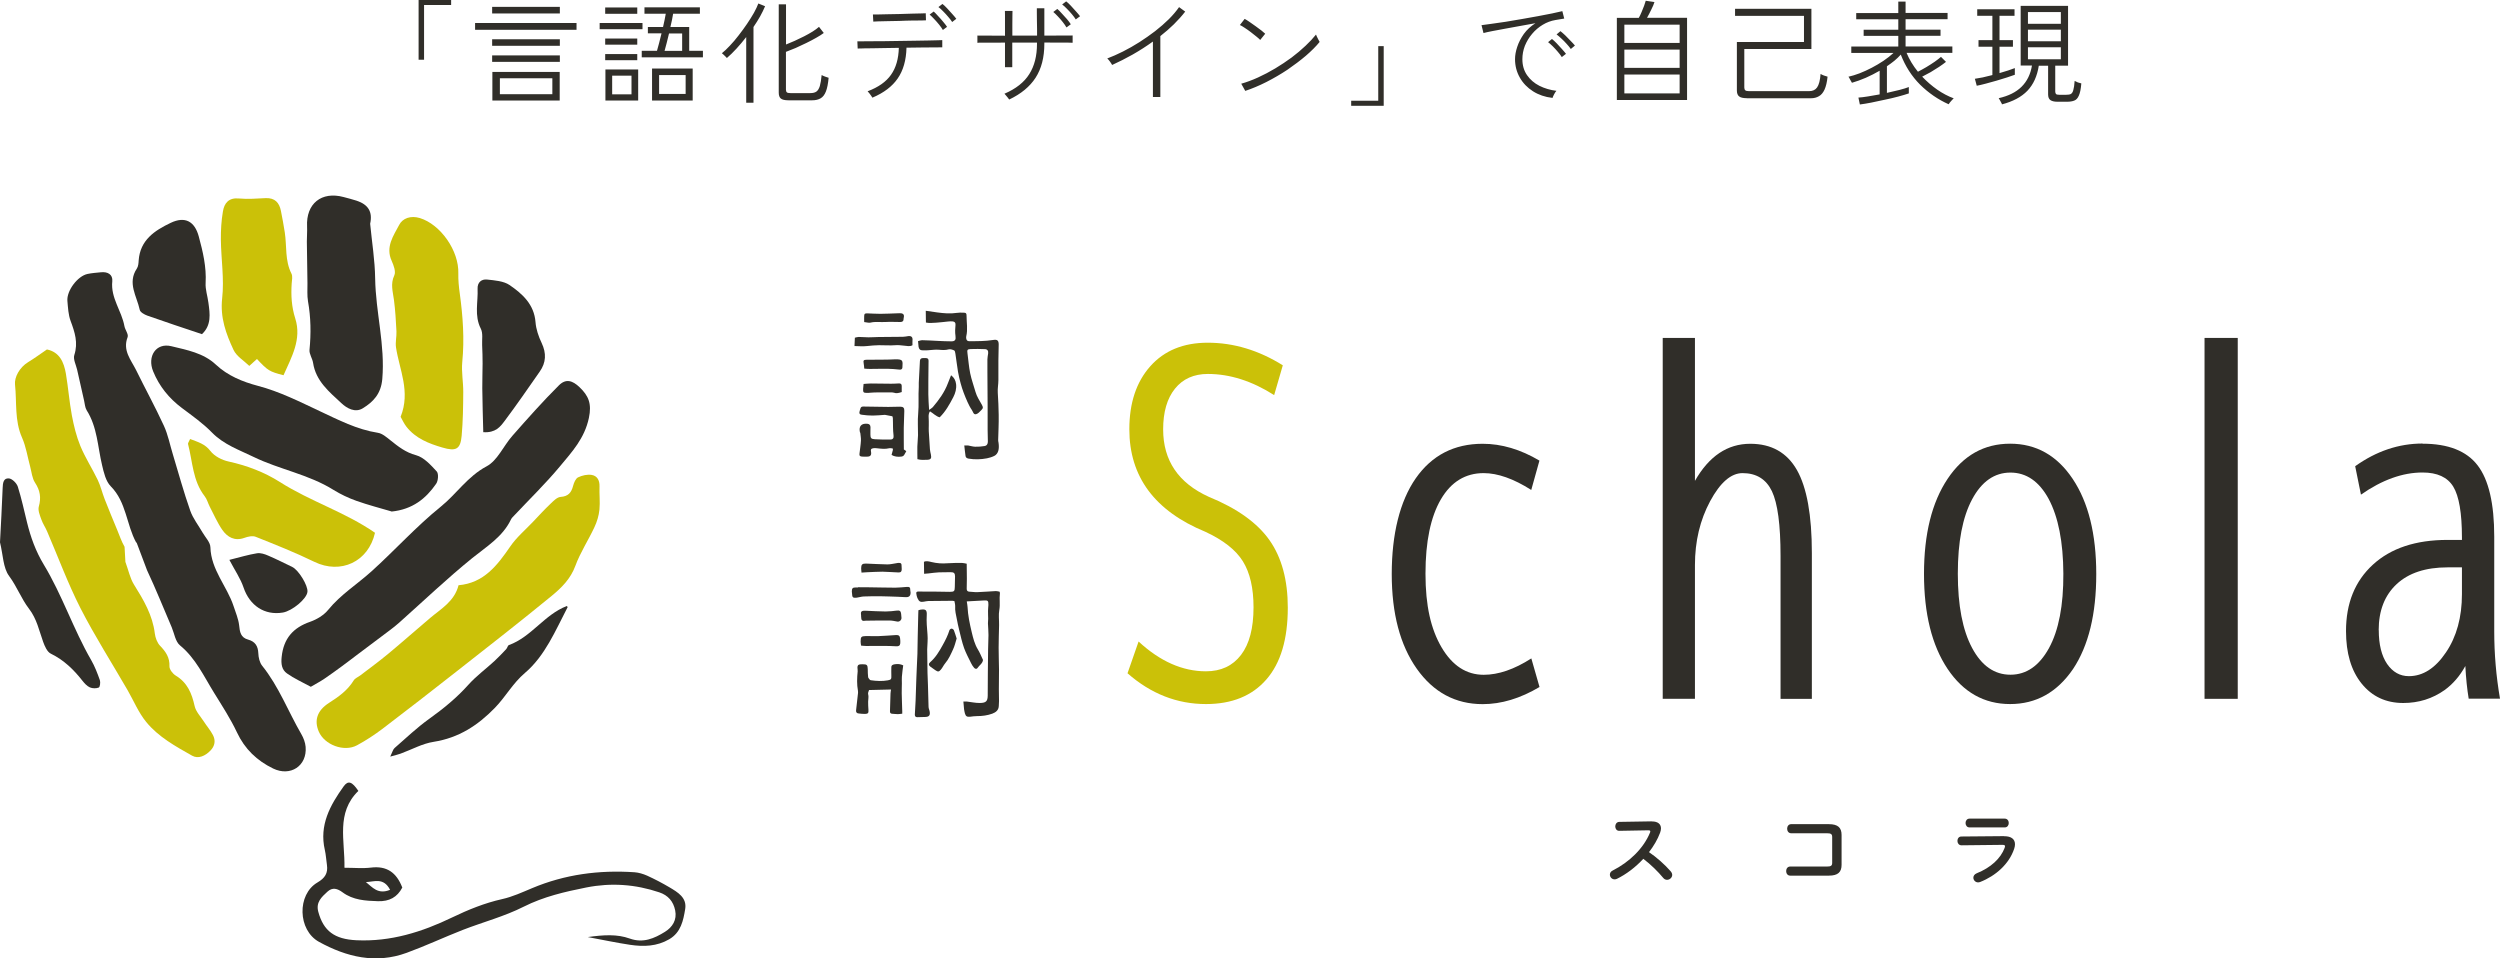 <?xml version="1.0" encoding="UTF-8"?><svg id="_レイヤー_1" xmlns="http://www.w3.org/2000/svg" width="329.73" height="126.41" viewBox="0 0 329.73 126.41"><defs><style>.cls-1{fill:#cbc108;}.cls-2{fill:#302e29;}</style></defs><path class="cls-2" d="M127.51,79.33c.04.28.09.49.1.7.05,1.13.29,2.24.55,3.34.19.79.38,1.58.82,2.3.26.42.44.89.67,1.37-.05.47-.49.71-.74,1.08-.11.16-.32.1-.44-.05-.15-.18-.29-.38-.39-.6-.32-.65-.67-1.3-.92-1.98-.28-.79-.46-1.62-.66-2.43-.12-.46-.21-.93-.3-1.39-.11-.56-.26-1.12-.22-1.7.01-.23-.06-.46-.1-.69-.12-.02-.18-.04-.25-.04-1.06,0-2.12.01-3.19.03-.2,0-.4.06-.6.09-.43.08-.63-.02-.81-.42-.06-.12-.1-.25-.13-.38-.12-.52-.06-.56.48-.54.65.03,1.31,0,1.97.01.64,0,1.29.03,1.93.03.57,0,.64-.09.65-.64,0-.47.02-.95.03-1.42,0-.4-.16-.54-.57-.53-.52.01-1.04,0-1.57.02-.45.02-.9.09-1.35.14-.18.02-.36.03-.59.05,0-.55-.01-1.04-.02-1.58.31-.15.67-.05,1,.03.7.17,1.4.22,2.11.16.64-.05,1.29-.04,1.93-.04.18,0,.36.06.6.1,0,.68.02,1.33.02,1.98,0,.44-.01.88-.02,1.32,0,.24.09.38.36.39.35.01.71.08,1.06.06.81-.03,1.62-.1,2.43-.14.16,0,.32.05.49.08.02.11.05.17.04.23-.1.72.05,1.44-.08,2.17-.12.65-.02,1.34-.03,2.01-.02,1-.06,1.99-.06,2.99,0,.96.04,1.93.05,2.89,0,.86-.02,1.73-.02,2.59,0,.52.01,1.04.02,1.56,0,.22-.02.43-.03.65-.03.55-.39.82-.86,1-.64.23-1.3.32-1.99.32-.3,0-.61.04-.91.08-.43.05-.6-.05-.71-.44-.05-.18-.08-.37-.11-.55-.04-.32-.06-.63-.09-1.01.17,0,.31-.01.46,0,.57.06,1.14.2,1.71.19.8-.01,1.03-.22,1.04-.96,0-2.03.03-4.06.05-6.1,0-.64.05-1.27.05-1.9,0-.52-.05-1.03-.07-1.55,0-.2.03-.41.03-.6,0-.35-.03-.71-.02-1.06,0-.25.04-.5.05-.76.01-.56-.06-.62-.61-.59-.71.04-1.41.07-2.22.12h0Z"/><path class="cls-2" d="M121.09,44.99c.18-.04.36-.12.55-.12.68.01,1.35.06,2.03.09.61.02,1.22.07,1.82.06.49,0,.6-.23.53-.71-.07-.49-.05-.96,0-1.43.03-.3-.08-.46-.38-.49-.19-.02-.37,0-.56.01-.54.05-1.07.13-1.61.16-.44.02-.9.08-1.35-.02,0-.52-.01-1-.02-1.55.54.08,1.04.16,1.54.22.84.11,1.68.19,2.53.06.3-.05.61-.04.91-.03.32,0,.4.07.4.39,0,.91.18,1.83-.04,2.73-.02.11-.02.24.01.35.05.17.15.29.36.29,1.07,0,2.13.01,3.18-.16.54-.09.73.06.73.6,0,.71-.04,1.41-.04,2.12,0,.86.01,1.72,0,2.58,0,.56-.12,1.12-.08,1.67.07.97.1,1.94.12,2.91.02,1.11-.04,2.23-.07,3.34,0,.11.03.23.05.34.11.79,0,1.45-.58,1.74-.3.15-.63.24-.95.31-.8.15-1.61.18-2.42.04-.22-.04-.37-.14-.4-.33-.07-.45-.11-.9-.17-1.41.2,0,.34-.01.48,0,.32.05.63.16.95.17.42.01.84-.02,1.25-.09.3-.05.44-.29.43-.6-.01-.51-.03-1.02-.03-1.52,0-1.03,0-2.06,0-3.09,0-1-.01-1.99-.02-2.98,0-1.08-.02-2.16-.01-3.24,0-.27.07-.54.1-.8.04-.33-.1-.54-.43-.55-.63-.02-1.26-.04-1.88-.01-.43.02-.48.11-.42.54.12.88.18,1.78.36,2.66.17.83.47,1.63.7,2.45.17.61.53,1.14.83,1.68.19.35.2.45-.06.72-.21.21-.43.48-.7.54-.35.09-.4-.36-.56-.57-.23-.33-.41-.7-.58-1.07-.35-.79-.67-1.6-.89-2.43-.14-.51-.26-1.02-.35-1.54-.13-.79-.22-1.57-.34-2.36-.03-.16-.06-.39-.16-.44-.22-.1-.51-.2-.72-.14-.44.12-.86.09-1.3.05-.48-.04-.98.04-1.46.07-.22.01-.44.02-.66.01-.34,0-.5-.14-.56-.47-.03-.23-.05-.47-.07-.77h0Z"/><path class="cls-2" d="M122.52,54.08c.22-.16.38-.24.49-.36.82-.96,1.56-1.97,2.01-3.17.13-.34.27-.68.42-1.06.44.34.6.72.66,1.17.07.62-.09,1.18-.36,1.71-.5.95-1.01,1.89-1.8,2.67-.5-.12-.84-.53-1.29-.79-.26.42-.15.86-.15,1.29,0,.2,0,.39,0,.59,0,.25-.02.51,0,.76.04.79.09,1.58.15,2.37.02.23.08.47.13.7.1.47,0,.66-.46.68-.43.02-.87.05-1.32-.08,0-.57-.02-1.1-.01-1.64.01-.5.08-1.01.09-1.52.01-.95-.07-1.9.02-2.83.11-1.18,0-2.36.08-3.54,0-.18,0-.37,0-.55.05-.95.1-1.9.15-2.86.01-.24.12-.38.37-.39.15,0,.31,0,.45,0,.23.01.33.14.32.37,0,.29-.01.58-.01.86-.01,1.18-.03,2.36-.02,3.55,0,.64.06,1.27.1,2.06h0Z"/><path class="cls-2" d="M117.68,54.9c-.32-.06-.58-.11-.83-.16-.07-.01-.14-.03-.2-.02-.51.03-1.03.09-1.54.09-.49,0-.98-.04-1.46-.11-.3-.04-.35-.18-.27-.48.03-.13.07-.26.12-.39.06-.16.18-.21.36-.21,1.1.02,2.2.04,3.29.05.52,0,1.04-.03,1.57-.03.41,0,.56.14.55.55-.02.74-.06,1.49-.07,2.23-.01.51,0,1.02,0,1.52,0,.44.01.87.01,1.34.09.06.2.14.32.22-.03.06-.05.1-.07.14-.15.23-.2.53-.56.58-.47.07-.98,0-1.31-.22.06-.22.13-.44.18-.67.01-.04-.02-.1-.04-.19-.15,0-.3-.05-.44-.02-.55.14-1.11.06-1.66,0-.15-.02-.31-.03-.45,0-.3.05-.36.15-.3.45.08.47-.07.66-.54.66-.22,0-.44.01-.66-.01-.3-.04-.35-.11-.32-.4.06-.56.16-1.13.19-1.7.02-.33-.05-.67-.08-1,0-.05-.05-.09-.06-.14-.16-.76.2-1.16.97-1.09.28.02.43.17.43.47,0,.32-.02.64-.01.96,0,.45.1.59.56.61.69.05,1.39.05,2.08.04.35,0,.45-.21.41-.54-.05-.37-.06-.74-.07-1.11-.01-.39,0-.78-.02-1.17,0-.11-.06-.22-.07-.25h-.01Z"/><path class="cls-2" d="M119.13,87.73c-.07.53-.14,1.03-.18,1.54-.02.28,0,.57,0,.86,0,.44-.03.88-.02,1.31.01.79.05,1.58.07,2.38v.31c-.2.02-.39.06-.58.06-.25,0-.49-.04-.74-.05-.21-.01-.31-.11-.3-.33.02-.78.04-1.55.07-2.33,0-.16.04-.33.07-.54-.96.02-1.9.04-2.9.07-.05.17-.17.38-.12.54.1.34,0,.67,0,1,0,.35.01.71.04,1.06.03.42-.04.54-.44.55-.28.01-.57-.03-.86-.06-.25-.02-.36-.18-.33-.42.07-.69.15-1.37.23-2.05.02-.17.05-.34.02-.5-.16-.86-.13-1.72-.04-2.57.02-.17-.03-.34-.03-.51,0-.29.1-.4.38-.43.1-.01.2-.01.31-.01.56,0,.65.09.67.64.01.35,0,.71.05,1.06.02.12.15.24.24.36.03.03.09.04.14.05.74.11,1.49.14,2.22.01.44-.08.48-.17.46-.63,0-.37-.02-.74,0-1.11,0-.28.25-.35.46-.38.37-.06.74-.04,1.11.15h.01Z"/><path class="cls-2" d="M121.11,80.49c.13-.04.21-.07.29-.08.7-.1.87.04.83.74-.05.85.03,1.68.1,2.53.06.65-.02,1.31-.04,1.97,0,.02,0,.03,0,.05.01,1.01.02,2.03.04,3.04.01.54.04,1.07.06,1.61.03.96.04,1.92.08,2.88,0,.21.12.42.15.64.08.47-.09.67-.55.69-.36.02-.71.01-1.06.03-.23.01-.35-.09-.35-.33.03-.6.07-1.21.1-1.82.04-.99.06-1.98.1-2.97.01-.4.03-.8.05-1.2.03-.67.07-1.34.09-2.02.02-.76.02-1.52.04-2.28.02-.98.04-1.96.07-2.94,0-.17.01-.33.02-.54Z"/><path class="cls-2" d="M113.17,77.45c.47,0,.95,0,1.42.01,1.17.01,2.33.05,3.5.05.5,0,1.01-.07,1.51-.1.38-.02.46.06.46.45,0,.1.04.2.04.3,0,.45-.22.63-.67.6-.72-.05-1.45-.06-2.17-.09-.4-.01-.81-.03-1.21-.03-.71,0-1.41,0-2.12.03-.32.01-.63.12-.94.16-.49.06-.6-.04-.61-.52,0-.1-.03-.2-.03-.3,0-.42.11-.53.53-.53h.3s0-.01,0-.01Z"/><path class="cls-2" d="M112.7,45.65c.02-.42.03-.73.05-1.11.18-.04.35-.1.52-.1.42,0,.84.05,1.27.05.44,0,.87-.03,1.31-.04,1.08-.01,2.16-.01,3.24-.03.23,0,.47-.06.7-.09.43-.05.61.15.56.58-.02.2,0,.39,0,.62-.34.21-.74.09-1.11.06-.38-.03-.75-.1-1.15-.06-.72.06-1.44-.01-2.16,0-.52.01-1.04.05-1.56.11-.54.06-1.07.02-1.67,0h0Z"/><path class="cls-2" d="M126.17,84.23c-.14.45-.25.95-.46,1.4-.3.65-.58,1.31-1.06,1.87-.21.25-.34.57-.56.82-.26.31-.39.3-.73.07-.22-.15-.44-.31-.65-.46-.24-.18-.26-.39-.03-.59.72-.62,1.2-1.43,1.65-2.25.35-.63.68-1.27.89-1.96.03-.1.18-.22.28-.22.11,0,.27.11.31.21.14.34.23.7.37,1.11h0Z"/><path class="cls-2" d="M113.57,85.15c-.03-.22-.06-.37-.06-.52,0-.64.07-.72.7-.74.54-.01,1.08.03,1.62.01.78-.03,1.55-.09,2.32-.14.37-.03.54.09.57.47.02.2.04.41.02.61-.03.32-.21.42-.52.4-.55-.03-1.11-.05-1.67-.05-.78,0-1.56.01-2.34.01-.2,0-.4-.03-.65-.05h0Z"/><path class="cls-2" d="M113.56,81.1c-.06-.41.03-.58.61-.55.87.04,1.75.09,2.63.1.5,0,1.01-.06,1.5-.12.36-.04.51.06.55.42.02.18.04.37.05.55,0,.3-.28.53-.55.48-.35-.06-.69-.14-1.04-.14-.96-.01-1.92.01-2.87.02-.07,0-.14,0-.2,0-.55.09-.65,0-.67-.58v-.18h0Z"/><path class="cls-2" d="M113.99,48.63c-.03-.3-.04-.51-.08-.72-.07-.36,0-.46.37-.46.9-.01,1.8-.01,2.69-.02.37,0,.74-.03,1.12-.04,1.02-.01.99.17.93,1.08-.01.2-.15.31-.39.28-.52-.06-1.04-.1-1.57-.11-.77-.01-1.55.02-2.33.02-.25,0-.5-.02-.74-.04h0Z"/><path class="cls-2" d="M118.95,51.7c-.41.14-.72.22-1.07.09-.16-.05-.33-.04-.5-.04-.68,0-1.35,0-2.02.01-.35,0-.7.07-1.05.06-.43,0-.49-.09-.47-.53.01-.2.04-.4.06-.65.33-.02.64-.06.95-.06.9,0,1.79.02,2.68.03.36,0,.71-.02,1.06-.04.23,0,.34.11.34.34,0,.25,0,.5,0,.77h0Z"/><path class="cls-2" d="M113.63,75.54c-.02-.23-.05-.41-.05-.59,0-.49.15-.63.63-.62.94.03,1.89.1,2.83.11.38,0,.76-.09,1.14-.15.12-.02.23-.05.35-.05.31,0,.38.07.38.38,0,.15.02.3.02.45,0,.31-.11.44-.43.43-.71-.02-1.41-.09-2.12-.1-.66,0-1.31.05-1.97.07-.23.01-.47.03-.79.05h0Z"/><path class="cls-2" d="M113.98,42.48c0-.31-.02-.56,0-.81.01-.29.09-.34.38-.34.59.02,1.18.06,1.77.06.76,0,1.52-.05,2.28-.07.15,0,.31-.02.46,0,.28.05.38.19.35.46-.01.1-.05.2-.05.3.01.3-.19.39-.42.39-.66,0-1.32-.04-1.98,0-.65.04-1.31-.08-1.95.08-.23.06-.49-.04-.83-.07h0Z"/><path class="cls-1" d="M16.55,74.14c.4,1.09.6,2.12,1.12,2.96,1.26,2.02,2.46,4.03,2.75,6.46.07.56.31,1.21.69,1.61.76.79,1.29,1.55,1.24,2.72-.01.4.43.97.82,1.21,1.55.93,2.13,2.36,2.5,4.02.16.73.77,1.36,1.2,2.02.39.61.88,1.17,1.21,1.8.38.72.27,1.44-.32,2.05-.68.71-1.6,1.14-2.42.68-2.18-1.23-4.44-2.47-6.05-4.44-1.02-1.24-1.65-2.79-2.46-4.2-2.08-3.6-4.32-7.11-6.21-10.8-1.67-3.28-2.95-6.76-4.41-10.15-.23-.54-.58-1.04-.77-1.6-.19-.54-.46-1.18-.32-1.67.33-1.18.17-2.13-.5-3.15-.39-.59-.45-1.4-.64-2.11-.35-1.28-.54-2.62-1.07-3.82-1.01-2.26-.68-4.68-.93-7.01-.1-.96.59-2.26,1.72-2.95.82-.5,1.6-1.07,2.49-1.68,1.67.35,2.24,1.68,2.5,3.19.31,1.83.45,3.69.79,5.52.26,1.36.59,2.74,1.12,4.02.64,1.55,1.57,2.98,2.3,4.5.38.8.58,1.68.9,2.5.53,1.37,1.1,2.72,1.66,4.08.31.75.57,1.53.97,2.22l.11,2.02h0Z"/><path class="cls-2" d="M17.97,71.57c-1.31-2.39-1.29-5.34-3.36-7.43-.66-.67-.92-1.82-1.15-2.8-.58-2.43-.62-5.01-2.03-7.23-.22-.36-.24-.85-.34-1.28-.31-1.36-.62-2.72-.92-4.08-.15-.64-.54-1.38-.37-1.92.53-1.63.06-3.03-.49-4.51-.3-.81-.34-1.74-.42-2.62-.12-1.35,1.35-3.3,2.66-3.57.58-.12,1.17-.16,1.76-.22.9-.1,1.59.3,1.5,1.19-.23,2.2,1.24,3.9,1.6,5.91.09.5.57,1.08.42,1.46-.68,1.76.45,2.99,1.12,4.34,1.2,2.45,2.52,4.85,3.66,7.33.55,1.19.8,2.52,1.19,3.79.75,2.48,1.43,4.98,2.29,7.42.36,1.03,1.08,1.93,1.63,2.89.37.64,1.01,1.28,1.03,1.93.08,2.99,2.19,5.14,3.06,7.78.27.83.63,1.66.73,2.52.09.89.2,1.62,1.19,1.89.91.25,1.3.84,1.34,1.79.02.57.17,1.24.51,1.66,2.2,2.74,3.43,6.03,5.17,9.03.29.5.51,1.09.56,1.66.21,2.52-2.01,3.97-4.29,2.86-2.14-1.04-3.74-2.57-4.77-4.77-.85-1.8-1.95-3.49-3-5.19-1.36-2.19-2.43-4.57-4.51-6.28-.61-.5-.75-1.57-1.09-2.38-1.08-2.52-2.1-5.06-3.26-7.54l-1.38-3.66h0Z"/><path class="cls-2" d="M40.99,90.58c-1.12-.61-2.2-1.09-3.14-1.76-.69-.49-.8-1.25-.7-2.18.25-2.42,1.5-3.85,3.75-4.63.88-.31,1.8-.86,2.38-1.57,1.66-2.04,3.86-3.4,5.77-5.13,3.07-2.78,5.87-5.89,9.08-8.48,2.08-1.68,3.54-3.99,6.04-5.32,1.44-.76,2.23-2.69,3.4-4.02,2-2.27,4.01-4.54,6.15-6.67.91-.9,1.77-.66,2.73.26,1.17,1.12,1.62,2.15,1.22,4.04-.57,2.7-2.23,4.48-3.81,6.38-1.89,2.27-4.02,4.34-6.05,6.5-.15.16-.33.32-.42.52-1.11,2.31-3.22,3.56-5.12,5.1-3.33,2.7-6.43,5.66-9.64,8.52-.38.34-.79.66-1.2.97-1.47,1.11-2.95,2.22-4.42,3.32-.65.49-1.28.98-1.94,1.46-.77.56-1.54,1.13-2.33,1.66-.52.35-1.08.64-1.76,1.04h0Z"/><path class="cls-1" d="M60.46,77.19c3.37-.29,5.13-2.63,6.85-5.13.82-1.2,1.98-2.17,2.99-3.24.76-.8,1.5-1.61,2.3-2.37.39-.37.86-.87,1.33-.91,1.02-.07,1.43-.57,1.66-1.47.11-.41.33-.95.65-1.11.54-.26,1.23-.42,1.81-.32.71.12,1.05.72,1.02,1.51-.04,1.02.09,2.06-.01,3.07-.08.79-.32,1.59-.66,2.31-.8,1.72-1.87,3.34-2.52,5.11-.63,1.72-1.84,2.9-3.13,3.96-4.12,3.38-8.32,6.65-12.51,9.94-3.25,2.55-6.51,5.09-9.8,7.59-1.06.8-2.19,1.54-3.36,2.17-1.7.92-4.29-.06-5.04-1.82-.61-1.43-.25-2.75,1.36-3.78,1.27-.81,2.45-1.65,3.25-2.96.18-.29.58-.44.87-.66,1.23-.94,2.48-1.85,3.67-2.84,1.87-1.55,3.69-3.17,5.55-4.74,1.46-1.23,3.2-2.19,3.74-4.32h0Z"/><path class="cls-2" d="M51.62,67.45c-1.38-.41-3.03-.83-4.63-1.4-1.04-.37-2.07-.86-3.01-1.44-3.28-2.05-7.13-2.69-10.54-4.35-1.89-.92-3.93-1.62-5.49-3.22-1.18-1.21-2.6-2.21-3.96-3.23-1.7-1.28-2.98-2.85-3.79-4.83-.81-1.97.37-3.81,2.39-3.32,2.05.5,4.24.89,5.88,2.43,1.57,1.47,3.52,2.26,5.51,2.79,2.9.76,5.52,2.09,8.2,3.35,2.46,1.15,4.89,2.42,7.65,2.85.59.09,1.15.58,1.65.98,1.04.83,2.01,1.61,3.4,1.98,1.03.28,1.94,1.29,2.72,2.14.27.29.2,1.24-.08,1.63-1.35,1.95-3.11,3.38-5.88,3.66h0Z"/><path class="cls-1" d="M52.84,54.97c1.33-3.32-.16-6.19-.61-9.15-.1-.69.09-1.41.06-2.11-.07-1.39-.15-2.77-.33-4.15-.14-1.09-.49-2.11.05-3.25.22-.47-.08-1.3-.34-1.88-.86-1.86.23-3.34.98-4.77.45-.87,1.51-1.27,2.73-.9,2.72.84,5.17,4.3,5.07,7.32-.02.87.07,1.76.19,2.62.41,3.01.63,6,.33,9.04-.13,1.31.14,2.65.13,3.98-.01,1.92-.04,3.85-.21,5.76-.16,1.79-.76,2.07-2.53,1.55-1.81-.53-3.53-1.2-4.74-2.73-.34-.43-.57-.96-.79-1.34h0Z"/><path class="cls-2" d="M48.82,29.51c.23,2.41.63,4.82.66,7.23.07,4.44,1.33,8.77.94,13.26-.17,1.94-1.18,3-2.57,3.85-1.02.63-2.11,0-2.84-.69-1.6-1.49-3.36-2.91-3.72-5.31-.09-.58-.52-1.16-.47-1.7.21-2.16.18-4.29-.2-6.42-.13-.77-.06-1.59-.07-2.38-.03-1.83-.06-3.66-.08-5.49,0-.66.06-1.33.03-1.99-.15-3.01,1.9-4.67,4.82-3.88.57.16,1.15.29,1.71.48,1.51.5,2.14,1.44,1.79,3.04h0Z"/><path class="cls-1" d="M37.39,49.49c-1.86-.48-2.06-.6-3.5-2.14-.26.23-.52.47-1.01.91-.71-.69-1.69-1.27-2.08-2.11-.99-2.12-1.78-4.26-1.5-6.8.29-2.54-.14-5.16-.17-7.74-.01-1.24.06-2.5.27-3.72.18-1.11.77-1.85,2.14-1.71,1.17.11,2.36,0,3.53-.05,1.19-.04,1.77.61,1.98,1.68.19.95.36,1.89.51,2.84.28,1.81,0,3.71.88,5.44.18.35.06.87.03,1.32-.1,1.56-.02,3.04.47,4.59.88,2.75-.5,5.12-1.55,7.5h0Z"/><path class="cls-2" d="M47.27,104.31c-2.99,2.91-1.76,6.55-1.84,10.14,1.31,0,2.41.11,3.48-.02,2.1-.26,3.38.64,4.15,2.63-.66,1.27-1.71,1.85-3.21,1.8-1.65-.05-3.28-.14-4.67-1.17-.66-.49-1.32-.71-2-.08-.77.71-1.54,1.39-1.2,2.65.69,2.53,2.13,3.61,5.03,3.75,4.51.21,8.64-1.08,12.63-3.01,2.12-1.02,4.28-1.9,6.6-2.42,1.35-.3,2.65-.9,3.94-1.44,4.33-1.82,8.83-2.41,13.49-2.1.57.04,1.16.22,1.68.45,1.01.46,2,.98,2.95,1.54,1.09.65,2.32,1.36,2.07,2.87-.25,1.51-.56,3.07-2.09,3.97-1.64.96-3.4,1.01-5.19.74-1.74-.26-3.48-.63-5.57-1.02,2.1-.29,3.86-.41,5.55.2,1.76.63,3.23-.02,4.63-.89.99-.61,1.61-1.58,1.35-2.83-.24-1.18-.93-1.99-2.1-2.38-3.15-1.06-6.33-1.29-9.62-.64-2.85.57-5.6,1.2-8.25,2.53-2.55,1.29-5.37,2.03-8.05,3.07-2.48.97-4.9,2.11-7.4,3.02-4.07,1.49-7.92.55-11.56-1.45-2.81-1.55-2.91-6.25-.2-7.83.99-.58,1.41-1.23,1.25-2.32-.1-.66-.13-1.34-.28-1.98-.75-3.26.7-5.89,2.48-8.37.6-.84,1.12-.63,1.94.59h.01ZM51.45,117.36c-.87-1.68-2.11-1.05-3.19-1.02.86.68,1.59,1.68,3.19,1.02Z"/><path class="cls-1" d="M25.07,57.9c1.07.41,1.97.65,2.68,1.58.53.69,1.52,1.2,2.4,1.39,2.42.53,4.71,1.4,6.76,2.7,4.02,2.56,8.63,3.98,12.55,6.7-.87,3.83-4.53,5.52-8,3.83-2.52-1.23-5.13-2.26-7.73-3.3-.42-.17-1.04-.03-1.5.14-1.28.46-2.23-.09-2.9-1.04-.66-.95-1.13-2.05-1.67-3.08-.23-.45-.36-.99-.67-1.38-1.58-2.03-1.58-4.55-2.19-6.88-.03-.11.1-.27.27-.65Z"/><path class="cls-2" d="M63.74,57.02c-.05-2-.11-3.9-.13-5.8-.01-1.09.04-2.18.04-3.27,0-.81-.02-1.62-.06-2.43-.03-.74.13-1.58-.18-2.18-.88-1.73-.34-3.5-.42-5.25-.04-.85.52-1.3,1.25-1.22,1.01.11,2.17.19,2.96.72,1.71,1.17,3.25,2.56,3.43,4.9.07.93.4,1.89.81,2.75.64,1.35.59,2.58-.26,3.78-1.53,2.19-3.04,4.39-4.64,6.52-.55.73-1.17,1.57-2.8,1.46h0Z"/><path class="cls-2" d="M26.63,44.07c-2.44-.82-4.83-1.6-7.19-2.44-.39-.14-.95-.45-1.01-.77-.38-1.79-1.66-3.53-.38-5.44.19-.28.22-.71.24-1.07.19-2.7,2.13-3.96,4.23-4.96,1.89-.9,3.16-.2,3.7,1.81.54,2,1.02,4.01.9,6.12-.05.86.26,1.74.37,2.62.2,1.46.42,2.95-.86,4.14h0Z"/><path class="cls-2" d="M0,71.52c.11-2.22.26-4.68.35-7.15.02-.65.1-1.35.84-1.27.43.05,1.01.63,1.16,1.09.49,1.55.83,3.15,1.22,4.73.48,1.95,1.14,3.78,2.2,5.54,2.43,4.01,3.9,8.52,6.25,12.59.48.83.83,1.75,1.15,2.65.1.29.02.91-.14.98-.34.14-.84.13-1.18-.02-.38-.17-.71-.54-.98-.88-1.15-1.47-2.45-2.73-4.17-3.57-.48-.23-.8-.98-1.01-1.56-.54-1.49-.82-3-1.87-4.37-1-1.3-1.59-2.92-2.62-4.31-.8-1.08-.79-2.78-1.2-4.44h0Z"/><path class="cls-2" d="M74.76,79.92s.12.14.1.17c-1.6,3.07-2.97,6.41-5.62,8.66-1.62,1.38-2.55,3.15-3.96,4.6-2.27,2.34-4.79,3.97-8.08,4.49-1.5.23-2.91,1.03-4.37,1.56-.32.12-.66.19-1.36.39.29-.6.36-.95.57-1.13,1.5-1.31,2.96-2.7,4.58-3.86,1.87-1.34,3.61-2.76,5.15-4.48,1.03-1.15,2.3-2.08,3.44-3.13.54-.5,1.04-1.03,1.55-1.57.15-.16.2-.48.36-.54,2.98-1.08,4.69-4.03,7.64-5.15Z"/><path class="cls-2" d="M30.26,73.84c1.41-.35,2.52-.69,3.65-.87.46-.07,1.01.11,1.46.31,1.08.46,2.12.99,3.18,1.5.84.41,2.09,2.46,2,3.28-.09.92-1.99,2.51-3.24,2.73-2.42.41-4.38-.93-5.18-3.28-.41-1.22-1.17-2.31-1.87-3.65h0Z"/><path class="cls-1" d="M159.32,49.32c-1.86,0-3.31.65-4.35,1.94-1.04,1.29-1.56,3.08-1.56,5.37,0,4.11,2.01,7.08,6.03,8.9,3.72,1.52,6.39,3.43,8,5.72,1.61,2.29,2.41,5.26,2.41,8.9,0,4.15-.94,7.31-2.83,9.47-1.88,2.16-4.54,3.24-7.96,3.24-3.81,0-7.26-1.35-10.35-4.06l1.46-4.19c2.83,2.62,5.8,3.93,8.88,3.93,1.99,0,3.53-.72,4.63-2.16,1.1-1.44,1.65-3.53,1.65-6.28,0-2.54-.47-4.56-1.4-6.06s-2.58-2.8-4.95-3.9c-6.68-2.75-10.03-7.26-10.03-13.52,0-3.47.92-6.24,2.76-8.31,1.84-2.07,4.37-3.11,7.58-3.11,3.43,0,6.73,1,9.9,2.98l-1.14,3.93c-2.92-1.86-5.84-2.79-8.76-2.79h0Z"/><path class="cls-2" d="M195.69,62.4c-2.41,0-4.3,1.15-5.65,3.46-1.35,2.31-2.03,5.58-2.03,9.81s.71,7.3,2.12,9.71c1.42,2.41,3.27,3.62,5.56,3.62,1.94,0,4.04-.72,6.28-2.16l1.08,3.77c-2.54,1.51-5.04,2.26-7.49,2.26-3.6,0-6.5-1.56-8.7-4.67-2.2-3.12-3.3-7.28-3.3-12.5s1.06-9.59,3.17-12.62c2.12-3.03,5.06-4.55,8.82-4.55,2.5,0,4.99.74,7.49,2.22l-1.08,3.87c-2.33-1.48-4.42-2.22-6.28-2.22h0Z"/><path class="cls-2" d="M219.3,44.57h4.25v18.85c1.86-3.26,4.29-4.89,7.3-4.89,2.79,0,4.84,1.16,6.15,3.46,1.31,2.31,1.97,5.96,1.97,10.95v19.23h-4.13v-18.85c0-4.1-.38-6.95-1.14-8.54-.76-1.58-2.05-2.38-3.87-2.38-1.52,0-2.95,1.24-4.28,3.71-1.33,2.48-2,5.28-2,8.41v17.65h-4.25v-47.6Z"/><path class="cls-2" d="M273.43,88.22c-2.11,3.1-4.89,4.64-8.31,4.64s-6.18-1.55-8.25-4.64c-2.07-3.1-3.11-7.27-3.11-12.53s1.04-9.43,3.11-12.53c2.07-3.1,4.82-4.64,8.25-4.64s6.18,1.55,8.25,4.64c2.07,3.1,3.11,7.28,3.11,12.56s-1.02,9.44-3.05,12.5h0ZM270.21,65.82c-1.26-2.33-2.95-3.49-5.05-3.49s-3.79,1.17-5.05,3.52c-1.26,2.35-1.89,5.62-1.89,9.81s.63,7.46,1.89,9.81c1.26,2.35,2.95,3.52,5.05,3.52s3.8-1.17,5.09-3.52c1.28-2.35,1.91-5.62,1.89-9.81-.02-4.19-.67-7.47-1.93-9.84Z"/><path class="cls-2" d="M290.76,92.17v-47.6h4.38v47.6h-4.38Z"/><path class="cls-2" d="M319.51,58.52c3.38,0,5.81.95,7.27,2.86,1.46,1.9,2.19,5.04,2.19,9.39v12.5c0,2.96.25,5.92.76,8.88h-4.13c-.21-1.27-.36-2.71-.44-4.31-.72,1.31-1.63,2.37-2.73,3.17-1.61,1.14-3.43,1.71-5.46,1.71-2.28,0-4.11-.85-5.49-2.56-1.38-1.71-2.06-4.02-2.06-6.93,0-3.67,1.18-6.59,3.55-8.76,2.37-2.17,5.65-3.26,9.84-3.26h1.9v-.32c0-3.21-.38-5.45-1.14-6.7-.76-1.25-2.11-1.87-4.06-1.87-2.62,0-5.33.97-8.12,2.92l-.76-3.75c2.79-1.99,5.75-2.99,8.89-2.99ZM313.74,83.11c0,1.9.37,3.38,1.1,4.46.74,1.07,1.7,1.61,2.87,1.61,1.85,0,3.48-1.04,4.89-3.13,1.41-2.08,2.11-4.65,2.11-7.68v-3.54h-1.89c-2.9,0-5.14.74-6.72,2.21-1.58,1.47-2.37,3.5-2.37,6.07h0Z"/><path class="cls-2" d="M217.82,108.34h.06c.79,0,1.19.36,1.19.92,0,.17-.04.36-.12.58-.33.88-.84,1.75-1.46,2.55.99.67,2.1,1.65,2.86,2.53.14.16.2.33.2.48,0,.35-.33.64-.68.64-.17,0-.36-.07-.51-.26-.66-.8-1.64-1.77-2.62-2.51-1.03,1.12-2.27,2.05-3.48,2.64-.11.05-.21.07-.31.07-.36,0-.62-.31-.62-.62,0-.21.11-.42.36-.54,2.22-1.12,4.08-2.93,4.93-5,.03-.06.04-.13.04-.17,0-.1-.08-.14-.27-.14l-3.82.07c-.35.01-.53-.29-.53-.58s.18-.59.52-.6l4.24-.07Z"/><path class="cls-2" d="M241.65,110.4c0-.39-.16-.5-.68-.5h-4.73c-.35,0-.53-.3-.53-.6s.18-.6.53-.6h4.97c1.21,0,1.68.47,1.68,1.43v3.93c0,.96-.47,1.43-1.68,1.43h-5.1c-.35,0-.53-.3-.53-.6s.18-.6.53-.6h4.86c.52,0,.68-.11.68-.5v-3.4Z"/><path class="cls-2" d="M264.32,110.29c.98-.01,1.44.41,1.44,1.06,0,.18-.03.38-.11.61-.66,1.97-2.4,3.55-4.49,4.37-.1.03-.18.05-.27.05-.36,0-.62-.31-.62-.62,0-.22.13-.45.44-.58,1.87-.75,3.16-1.95,3.69-3.36.03-.09.05-.16.05-.21,0-.13-.11-.18-.34-.18l-5.4.06c-.36,0-.54-.29-.54-.58s.17-.58.52-.58l5.62-.05ZM264.41,107.97c.35,0,.53.29.53.58s-.18.58-.53.58h-4.65c-.34,0-.52-.29-.52-.58s.18-.58.52-.58h4.65Z"/><path class="cls-2" d="M55.21,7.87V0h4.29v.66h-3.57v7.22h-.72ZM64.94,13.26v-3.77h8.88v3.77h-8.88ZM65.93,12.42h6.92v-2.1h-6.92v2.1ZM62.66,3.93v-.9h13.38v.9h-13.38ZM64.91,1.78v-.87h8.93v.87h-8.93ZM64.91,8.16v-.85h8.93v.85h-8.93ZM64.91,6.04v-.86h8.93v.86h-8.93ZM84.64,7.56v-.86h2.01c.09-.28.18-.62.28-1.02.11-.41.21-.84.32-1.28h-1.8v-.84h2c.08-.34.15-.66.21-.96.06-.31.11-.58.15-.79h-2.81v-.84h7.31v.84h-3.53c-.04.25-.09.52-.15.82-.06.3-.13.61-.21.93h2.48v3.14h1.81v.86h-8.07ZM86,13.26v-4.22h5.36v4.22h-5.36ZM79.85,13.26v-4.1h4.32v4.1h-4.32ZM86.93,12.39h3.5v-2.49h-3.5v2.49ZM80.74,12.44h2.55v-2.46h-2.55v2.46ZM79.09,3.85v-.82h5.65v.82h-5.65ZM87.64,6.71h2.33v-2.3h-1.73c-.1.43-.2.85-.31,1.26-.1.4-.19.74-.28,1.04ZM79.82,1.82v-.84h4.23v.84h-4.23ZM79.82,7.94v-.81h4.23v.81h-4.23ZM79.82,5.89v-.81h4.23v.81h-4.23ZM104,13.23c-.49,0-.83-.08-1.02-.24-.18-.15-.27-.41-.27-.78V.57h.96v5.3c.35-.14.73-.3,1.14-.48.42-.19.83-.39,1.25-.6.41-.21.78-.42,1.12-.63.35-.22.63-.43.84-.62l.63.81c-.25.19-.58.4-.99.63-.4.23-.84.46-1.31.69-.47.23-.94.45-1.41.66-.47.2-.9.37-1.28.51v4.98c0,.16.04.28.12.36.08.07.24.1.47.1h2.64c.34,0,.61-.07.8-.21.19-.14.33-.38.44-.72.1-.35.18-.84.24-1.45.13.07.28.14.47.21.18.06.33.11.45.15-.07.78-.19,1.39-.36,1.81-.17.43-.4.73-.7.9-.29.17-.66.26-1.11.26h-3.1ZM98.42,13.56V4.89c-.42.54-.85,1.05-1.29,1.53-.43.47-.85.88-1.26,1.23-.03-.04-.09-.11-.18-.19-.09-.09-.18-.18-.27-.26-.09-.09-.16-.15-.21-.18.32-.25.67-.58,1.05-.99.39-.41.78-.86,1.15-1.35.39-.5.76-1.01,1.11-1.52.35-.52.66-1.01.92-1.47.26-.47.45-.88.58-1.23l.89.36c-.18.43-.4.88-.66,1.35-.26.46-.55.92-.87,1.39v9.99h-.96ZM115.07,12.89c-.02-.05-.08-.14-.17-.26-.08-.12-.17-.23-.26-.35-.09-.12-.16-.2-.21-.24,1.42-.53,2.45-1.26,3.09-2.18.65-.92.99-2.1,1.03-3.55-.66.01-1.31.02-1.94.03-.62,0-1.19.02-1.71.03-.51,0-.92,0-1.24.02-.31,0-.49.01-.54.01l-.04-.95h.54c.33,0,.76,0,1.28-.01.53,0,1.11-.01,1.76-.01.65-.01,1.32-.02,2.01-.03.69,0,1.36-.02,2-.03.65-.01,1.24-.02,1.77-.03.53,0,.96-.02,1.28-.03.33-.01.51-.02.56-.02v.95s-.29,0-.75.01c-.45,0-1.03,0-1.72.01-.7.01-1.45.02-2.25.03-.04,1.65-.43,3.01-1.16,4.06-.72,1.05-1.83,1.89-3.31,2.52ZM115.18,2.85l-.05-.94h.57c.35,0,.78-.02,1.29-.03.52,0,1.07-.02,1.64-.03.57-.02,1.11-.04,1.62-.05.51,0,.94-.02,1.28-.03.34,0,.53-.02.57-.02l.03.93s-.24,0-.58.02c-.34,0-.76,0-1.27.01-.51,0-1.05.03-1.62.05-.56,0-1.1.02-1.6.03-.51,0-.94.02-1.28.03s-.53.02-.58.03ZM124.36,3.96c-.12-.21-.28-.44-.49-.7s-.43-.51-.66-.75c-.22-.24-.42-.43-.6-.59l.54-.4c.16.14.35.34.58.6.24.25.47.51.69.78.22.26.38.47.49.64l-.56.42ZM125.59,2.91c-.13-.21-.31-.44-.53-.69-.21-.25-.43-.49-.66-.72-.23-.24-.44-.43-.63-.57l.53-.41c.17.13.38.32.61.57.24.25.47.5.69.76.23.25.4.46.53.63l-.54.42ZM133.1,13.12c-.03-.05-.09-.13-.18-.24-.08-.1-.17-.2-.25-.3-.08-.11-.15-.18-.19-.22,1.51-.65,2.6-1.51,3.27-2.58.68-1.07,1.02-2.4,1.02-4v-.16h-3.26v3.24h-.96v-3.24c-.63,0-1.21,0-1.74.01h-1.29c-.34,0-.54,0-.61.02v-.96s.24,0,.58.01h1.31c.54,0,1.12,0,1.75.01V1.98c0-.31,0-.49-.01-.54h1c0,.05,0,.23-.01.54,0,.31,0,.7-.01,1.18v1.54h3.26v-.87c0-.37,0-.75-.02-1.15,0-.4,0-.75-.01-1.05v-.54h.99v3.61c.64,0,1.22-.01,1.75-.01h1.33c.36,0,.58-.01.65-.01v.96c-.07-.01-.28-.02-.63-.02h-1.33c-.54,0-1.13-.01-1.77-.01v.16c0,1.81-.39,3.3-1.16,4.49-.76,1.17-1.91,2.12-3.46,2.86ZM140.66,3.62c-.12-.21-.28-.45-.49-.71-.2-.26-.42-.51-.65-.75-.22-.24-.42-.43-.6-.58l.53-.4c.17.14.37.34.6.6.24.25.47.5.69.76s.38.48.49.66l-.57.42ZM141.89,2.57c-.13-.21-.3-.44-.51-.69s-.43-.49-.66-.72c-.23-.24-.44-.43-.63-.57l.53-.41c.17.13.38.32.61.57.24.25.47.5.69.76.23.25.4.46.53.63l-.56.42ZM152.06,12.77v-7.29c-.86.62-1.75,1.19-2.68,1.72-.92.52-1.82.97-2.7,1.37-.07-.13-.16-.28-.28-.44-.12-.17-.24-.31-.36-.42.65-.24,1.33-.55,2.06-.91.73-.37,1.46-.78,2.18-1.24.72-.46,1.41-.95,2.07-1.45.67-.52,1.27-1.05,1.81-1.58.54-.54.99-1.07,1.35-1.59l.81.59c-.43.56-.93,1.11-1.49,1.67-.55.54-1.15,1.06-1.79,1.56v8.03h-.97ZM164.24,11.99l-.53-.95c.71-.2,1.44-.47,2.21-.82.77-.35,1.53-.75,2.28-1.2s1.47-.93,2.15-1.43c.68-.51,1.29-1.03,1.84-1.55.55-.52,1.01-1.01,1.38-1.48.02.05.06.14.12.28.07.14.14.28.21.42.08.13.13.22.15.27-.47.58-1.07,1.18-1.81,1.82-.74.63-1.56,1.24-2.44,1.85-.89.59-1.82,1.13-2.78,1.62-.95.48-1.88.87-2.78,1.17ZM166.22,5.28c-.1-.11-.26-.26-.5-.45-.23-.19-.49-.39-.76-.6s-.55-.4-.81-.57c-.25-.17-.46-.29-.62-.36l.63-.81c.17.09.38.22.64.4s.53.37.81.57c.28.2.54.39.77.57.23.18.39.32.49.42l-.66.82ZM178.21,13.95v-.66h3.57v-7.21h.72v7.87h-4.29ZM204.74,12.91c-.96-.11-1.81-.4-2.55-.87-.74-.47-1.32-1.07-1.74-1.81-.42-.74-.63-1.55-.63-2.43,0-.51.1-1.05.29-1.62.19-.58.48-1.14.87-1.7.4-.55.91-1.02,1.53-1.42-.64.11-1.3.23-1.99.36-.68.12-1.34.24-1.98.36-.63.11-1.2.22-1.71.32-.5.1-.89.18-1.17.26l-.26-1.04c.33-.04.77-.1,1.32-.18.56-.08,1.18-.17,1.88-.27.69-.11,1.4-.23,2.13-.36.74-.13,1.45-.25,2.13-.38.69-.13,1.31-.25,1.86-.36.56-.12,1.01-.22,1.34-.3l.25.98c-.13.02-.29.05-.49.08-.19.03-.41.07-.66.11-.6.1-1.16.31-1.69.63-.53.32-1,.72-1.4,1.2-.4.47-.71.99-.95,1.57-.22.57-.33,1.16-.33,1.77,0,.82.21,1.52.62,2.11s.96,1.06,1.63,1.4c.68.34,1.43.56,2.24.66-.11.12-.21.27-.31.47-.1.19-.17.35-.21.48ZM207.17,6.45c-.14-.2-.32-.42-.54-.66-.22-.25-.45-.48-.69-.7-.24-.23-.46-.41-.64-.55l.51-.43c.17.13.38.32.63.55.25.24.49.49.72.74.24.24.43.45.56.61l-.54.45ZM205.99,7.53c-.13-.21-.3-.44-.52-.69-.21-.25-.43-.49-.66-.72s-.44-.41-.63-.56l.51-.42c.17.13.38.32.62.57.24.25.47.51.7.76.23.25.4.46.53.63l-.54.42ZM213.25,13.2V2.36h2.89c.12-.2.24-.45.36-.74.13-.3.25-.59.35-.87.1-.28.17-.5.21-.65l1.15.17c-.08.27-.22.61-.42,1-.19.4-.38.76-.56,1.08h5.28v10.84h-9.27ZM214.24,12.32h7.29v-2.49h-7.29v2.49ZM214.24,8.95h7.29v-2.41h-7.29v2.41ZM214.24,5.66h7.29v-2.41h-7.29v2.41ZM230.39,12.95c-.49,0-.83-.08-1.02-.24-.19-.15-.29-.41-.29-.78v-6.39h8.85v-3.45h-9.09v-.93h10.07v5.3h-8.85v5.08c0,.16.04.28.12.36s.24.12.48.12h7.96c.46,0,.81-.16,1.04-.49.24-.34.4-.94.46-1.78.11.07.26.14.44.21.19.06.35.11.48.15-.07.72-.21,1.29-.4,1.71-.19.41-.43.7-.74.87-.3.18-.65.27-1.07.27h-8.45ZM245.3,13.78l-.19-.91c.34-.02.75-.07,1.24-.15.5-.08,1.02-.17,1.56-.27v-3.12c-.59.34-1.2.65-1.83.93-.63.27-1.24.49-1.83.66,0-.04-.05-.11-.12-.22-.06-.12-.12-.24-.19-.35-.06-.12-.11-.2-.15-.23.45-.1.94-.25,1.47-.45.53-.21,1.07-.45,1.6-.73.54-.28,1.06-.59,1.54-.91.5-.34.95-.69,1.34-1.05h-5.57v-.84h6.2v-1.41h-4.57v-.81h4.57v-1.38h-5.55v-.82h5.55V.21h.96v1.5h5.54v.82h-5.54v1.38h4.61v.81h-4.61v1.41h6.17v.84h-6.04c.36.87.86,1.7,1.5,2.49.34-.17.71-.38,1.11-.61.4-.24.77-.48,1.12-.72.35-.25.62-.46.81-.63l.66.66c-.25.2-.55.42-.91.66-.36.24-.74.47-1.12.7-.39.22-.76.41-1.11.59.61.64,1.27,1.21,1.98,1.71.72.5,1.45.88,2.18,1.15-.04.03-.11.1-.21.21-.1.11-.2.22-.29.33-.09.11-.15.19-.17.24-1.39-.62-2.64-1.48-3.76-2.58-1.11-1.11-1.96-2.44-2.55-3.97-.25.28-.53.55-.84.81-.31.25-.64.49-.99.73v3.51c.59-.13,1.14-.26,1.66-.39.53-.14.94-.26,1.23-.38v.84c-.38.13-.85.27-1.41.42-.56.15-1.15.29-1.79.42-.62.14-1.21.27-1.79.38-.57.11-1.06.19-1.47.24ZM264.04,13.75c0-.05-.05-.14-.12-.26-.06-.11-.12-.22-.18-.33-.06-.11-.1-.18-.13-.21,1.29-.29,2.29-.79,3.01-1.5.73-.72,1.19-1.65,1.38-2.81h-1.49V.77h6.25v7.89h-1.69v3.41c0,.14.04.25.1.33.08.07.22.1.42.1h.92c.27,0,.47-.03.61-.1.15-.08.26-.25.33-.51.08-.26.14-.66.18-1.22.11.06.25.12.42.2.18.06.33.1.46.13-.06.74-.17,1.28-.33,1.62-.15.34-.35.56-.61.65-.25.1-.57.15-.95.15h-1.24c-.42,0-.74-.07-.95-.22-.2-.14-.3-.39-.3-.75v-3.78h-1.23c-.21,1.37-.71,2.47-1.5,3.3-.79.82-1.91,1.42-3.38,1.8ZM260.72,11.32l-.25-.93c.28-.04.62-.1,1.03-.18.41-.09.84-.19,1.28-.31v-3.74h-1.83v-.87h1.83v-3.21h-2v-.86h4.92v.86h-1.98v3.21h1.77v.87h-1.77v3.48c.41-.12.79-.24,1.15-.35.36-.12.65-.23.87-.31v.88c-.27.1-.62.22-1.05.36-.42.14-.88.28-1.37.42-.48.14-.95.27-1.41.39-.46.12-.86.22-1.2.28ZM267.47,7.82h4.34v-1.59h-4.34v1.59ZM267.47,3.14h4.34v-1.55h-4.34v1.55ZM267.47,5.44h4.34v-1.53h-4.34v1.53Z"/></svg>